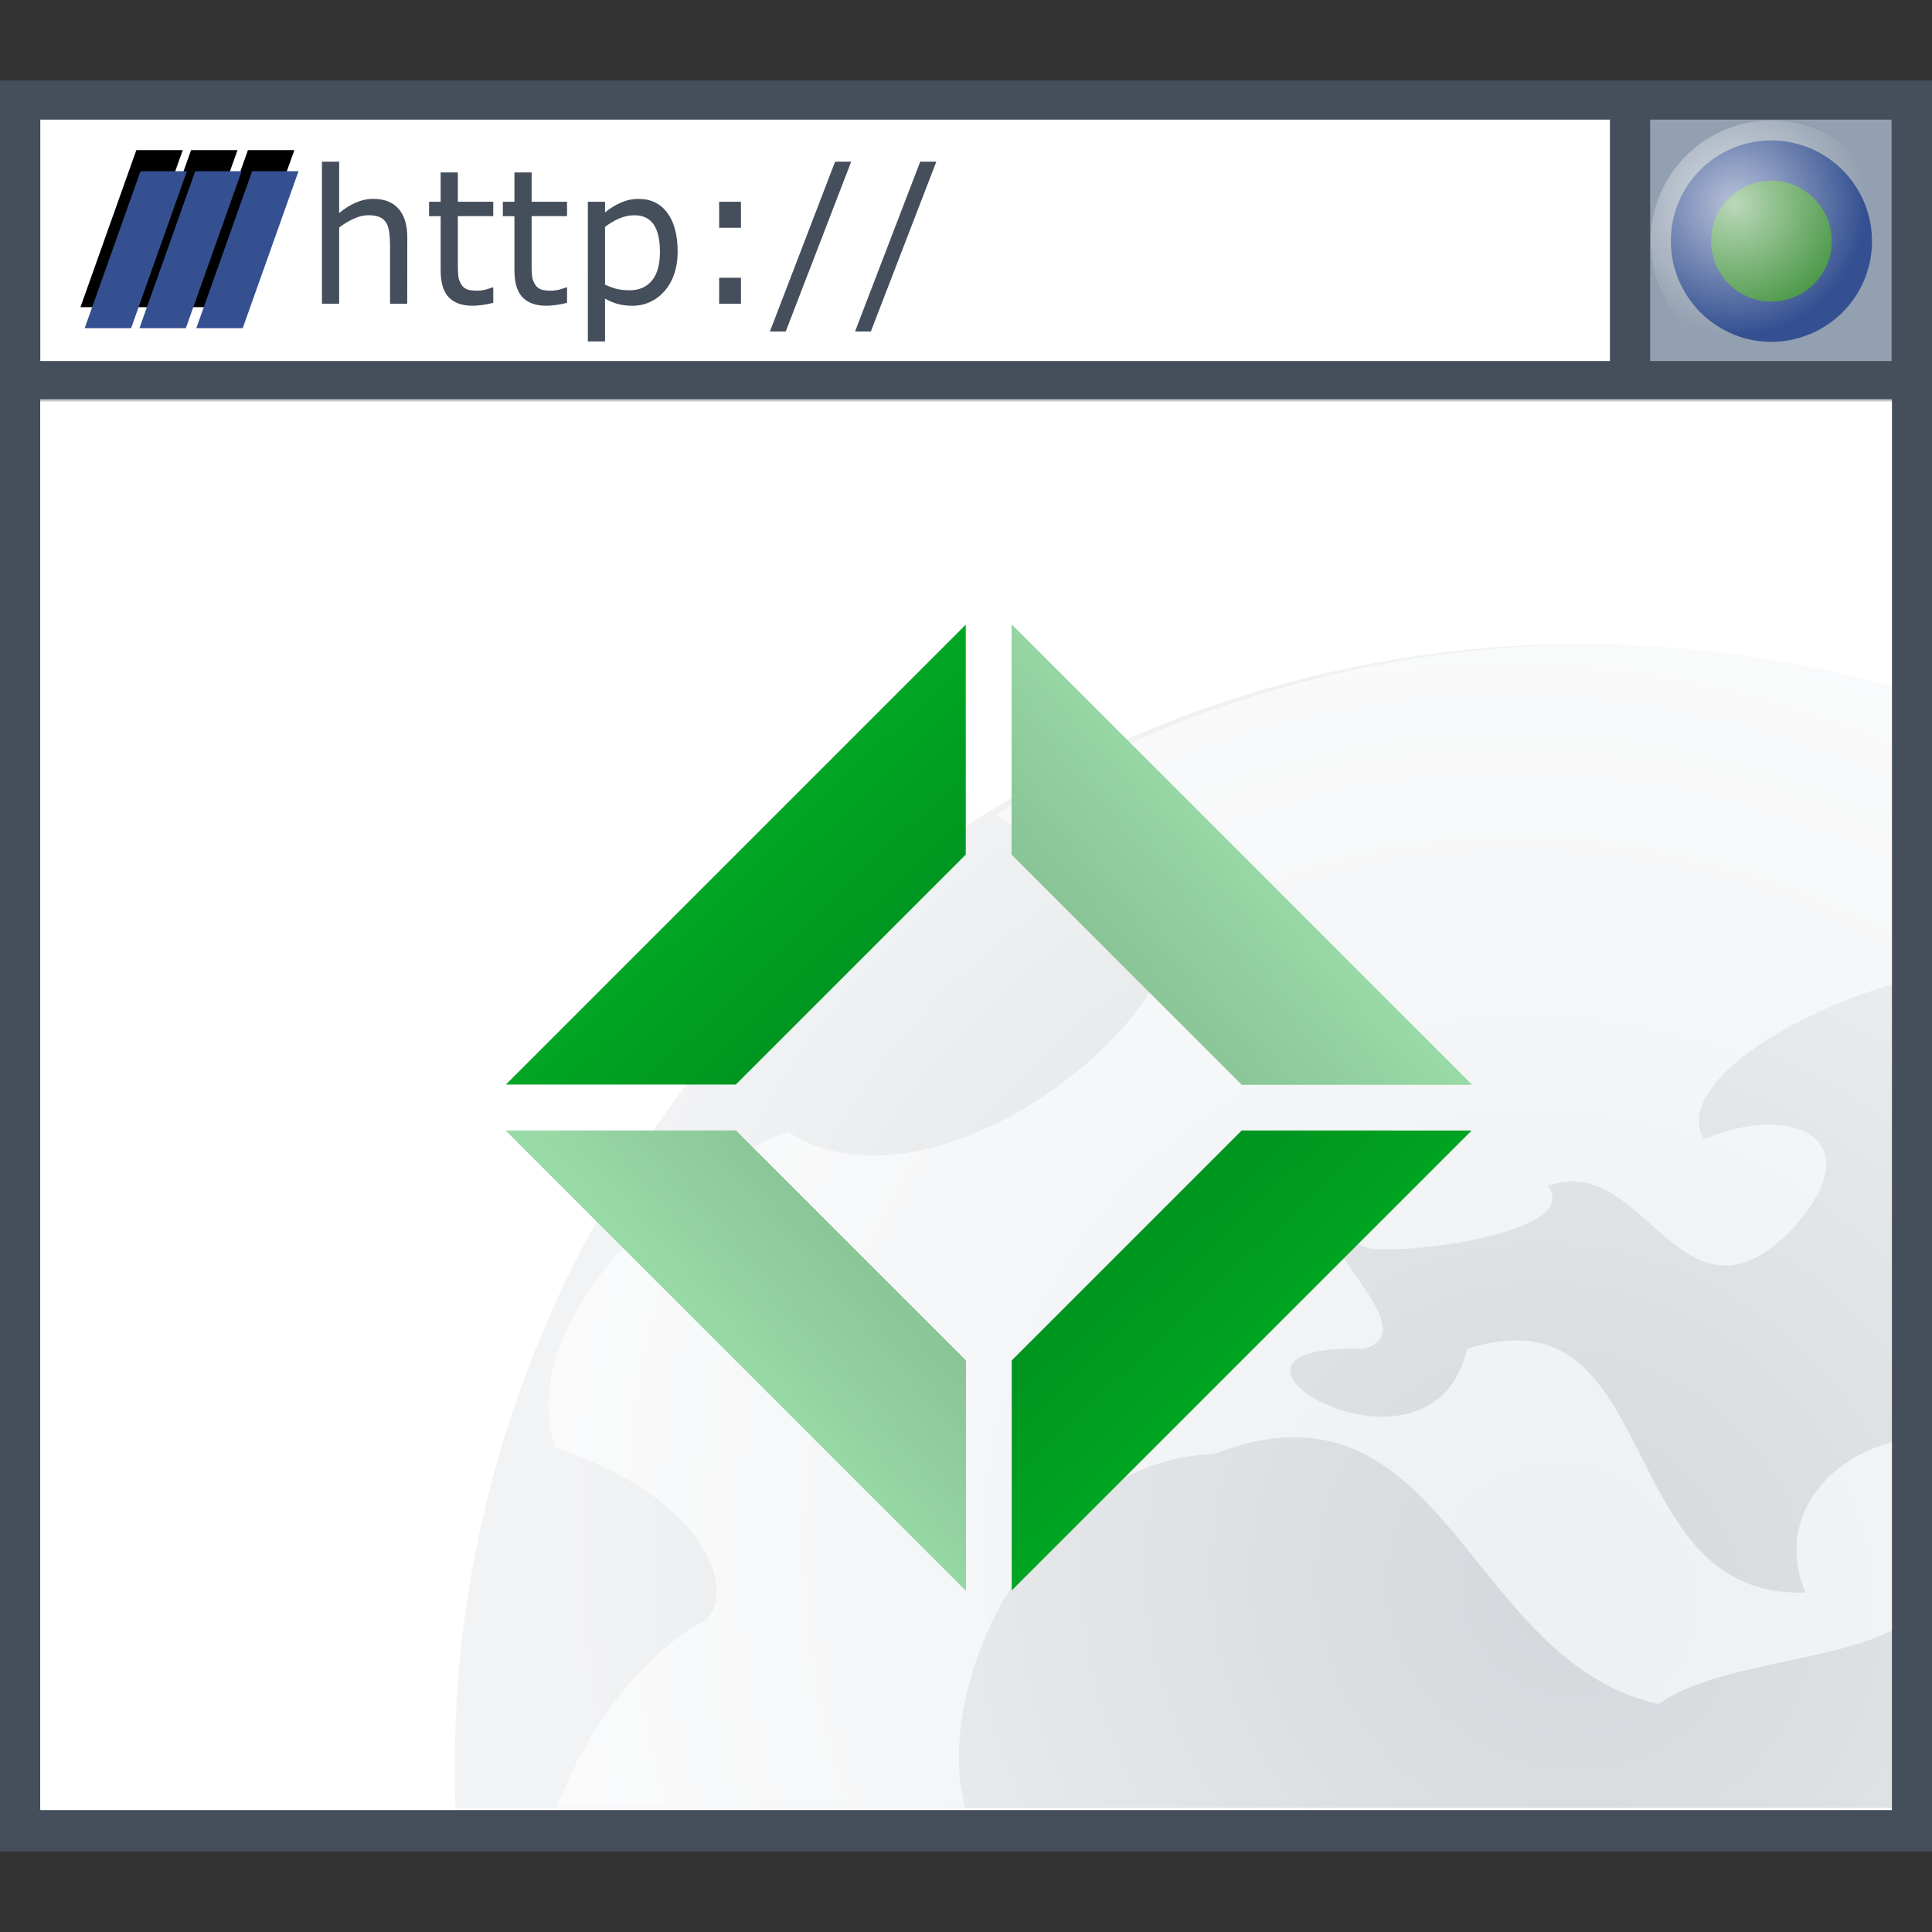 <svg xmlns="http://www.w3.org/2000/svg" xmlns:xlink="http://www.w3.org/1999/xlink" width="48" height="48" viewBox="0 0 48 48"><rect x="0" y="0" width="48" height="48" fill="#333333" stroke="none"/><defs><radialGradient id="d" cx="136.1" cy="504.9" r="406.4" gradientTransform="translate(42.014 1.391) scale(.008)" gradientUnits="userSpaceOnUse"><stop stop-color="#fff" stop-opacity=".856" offset="0"/><stop stop-color="#fff" stop-opacity="0" offset="1"/></radialGradient><radialGradient id="c" cx="68.03" cy="946.2" r="54" gradientTransform="matrix(-.336 -.333 .315 -.312 -236.317 357.821)" gradientUnits="userSpaceOnUse"><stop stop-color="#fff" stop-opacity="0" offset="0"/><stop stop-color="#fff" stop-opacity=".7" offset="1"/></radialGradient><linearGradient id="e" x1="-1081" x2="-1076" y1="-762.1" y2="-756.9" gradientUnits="userSpaceOnUse" xlink:href="#a" gradientTransform="translate(635.269 457.243) scale(.571)"/><linearGradient id="a"><stop stop-opacity="0" offset="0"/><stop offset="1"/></linearGradient><linearGradient id="f" x1="-1058" x2="-1064" y1="-763.9" y2="-758.6" gradientUnits="userSpaceOnUse" xlink:href="#a" gradientTransform="translate(635.269 457.243) scale(.571)"/><linearGradient id="g" x1="-1080" x2="-1074" y1="-739.4" y2="-744.6" gradientUnits="userSpaceOnUse" xlink:href="#a" gradientTransform="translate(635.269 457.243) scale(.571)"/><linearGradient id="h" x1="-1057" x2="-1062" y1="-741.1" y2="-746.4" gradientUnits="userSpaceOnUse" xlink:href="#a" gradientTransform="translate(635.269 457.243) scale(.571)"/><clipPath clipPathUnits="userSpaceOnUse" id="b"><rect x="1" y="10.269" width="46.004" height="34.996" style="fill:#000;stroke-width:.277"/></clipPath></defs><g transform="translate(0 -.349)"><rect style="fill:#454e5b;stroke-width:.286" height="44" width="48.003" y="2.349" x="0"/><rect x="1" y="10.324" width="46.004" height="34.996" style="fill:#fff;stroke-width:.277"/><g style="opacity:.3" clip-path="url(#b)"><ellipse cx="39.261" cy="44.254" style="color:#000;fill:#707985;fill-rule:evenodd;stroke-width:1.63" rx="27.964" ry="27.903"/><path d="M43.503 16.66c-6.459-.972-13.23.469-18.762 3.938 1.321.936 6.599 2.888 3.953 4.186-1.459 2.567-6.19 5.568-9.125 3.681-2.929 1.101-6.816 4.846-5.774 7.857 3.948 1.295 4.49 3.741 3.704 4.283-4.349 2.52-5.436 9.735-4.147 13.524 4.279 11.93 17.408 19.731 29.938 17.761 9.906-1.298 18.762-8.368 22.237-17.729.805-6.875-4.934 6.121-4.831-.581.326-4.067-3.826-2.224-5.849-4.083-2.739 1.162-7.242-4.706-7.378.887.949 2.719 8.366-1.786 4.229 2.777-2.702 3.222-9.567 10.199-9.686 14.474-1.093 6.051-6.41.061-8.174-2.357-.666-4.29 1.656-11.116-1.752-13.812-4.08-.975-7.541-2.019-8.238-6.925-.316-3.474 2.615-7.988 6.29-8.062 5.797-2.243 6.249 5.138 11.066 6.206 1.811-1.281 6.019-1.002 6.704-2.699-3.067-1.175 4.553-1.884.452-3.922-2.446-.181-4.41 1.739-3.503 3.849-4.846.184-3.475-7.643-8.41-6.051-.873 3.858-7.528-.143-2.576-.003 1.788-.401-2.137-3.329.131-2.497 1.163.16 5.32-.432 4.451-1.547 2.42-.921 3.335 3.943 6.094 1.044 2.021-2.248-.049-3.127-2.212-2.208-1.122-1.885 5.42-4.853 7.932-4.127 1.156 2.012 4.053 2.714 4.031-.292 1.819-2.305 7.81 3.215 4.051-.488-4.085-3.788-9.331-6.294-14.847-7.083z" style="color:#000;fill:#c1c8d0;stroke-width:1.63"/></g><rect x="1" y="10.269" width="46.004" height="34.996" style="opacity:1;fill:url(#c);stroke-width:.277"/><rect style="fill:#fff;stroke-width:.286" height="5.998" width="38.997" y="3.321" x="1.001"/><path style="stroke-width:.523" d="M3.387 4.079h1.153l-1.387 3.901H1.999zm1.36 0h1.153l-1.387 3.901H3.36zm1.413 0h1.153l-1.388 3.901h-1.153z"/><path d="M3.491 4.602h1.153L3.257 8.503H2.104zm1.36 0h1.153L4.617 8.503h-1.153zm1.413 0h1.153L6.03 8.503H4.877z" style="fill:#345091;stroke-width:.523"/><rect style="fill:#93a0b1;stroke-width:.286" height="5.998" width="5.998" y="3.321" x="40.998"/><path d="M44.432 4.384c-.004-.001-.009-.002-.013-.002a2.045 2.041 0 0 0-.043-.009c-1.059-.199-2.09.481-2.319 1.542-.195.905.256 1.801 1.042 2.204.007.004.015.008.022.011.229.117.481.19.742.205.174.015.349.004.519-.029a1.052 1.05 0 0 0 .012-.002l.009-.002a2.007 2.007 0 0 0 .052-.011l.004-.001.002-.001c.73-.169 1.334-.744 1.503-1.525.123-.569-.01-1.133-.32-1.575a1.944 1.94 0 0 0-.022-.03l-.014-.019-.008-.011a1.984 1.979 0 0 0-.021-.027l-.002-.002c-.002-.002-.004-.005-.006-.007a1.97 1.966 0 0 0-.053-.065l-.001-.001a1.893 1.889 0 0 0-.032-.036l-.005-.006c-.009-.01-.018-.02-.028-.029a1.913 1.908 0 0 0-.024-.025l-.01-.009a1.925 1.921 0 0 0-.035-.034 2.09 2.09 0 0 0-.035-.033l-.001-.001a2.031 2.026 0 0 0-.035-.031 1.981 1.977 0 0 0-.037-.031 2.056 2.051 0 0 0-.038-.03c-.002-.001-.003-.003-.005-.004a1.988 1.983 0 0 0-.034-.026 1.733 1.733 0 0 0-.038-.027c-.001-0-.001-.001-.002-.001l-.017-.012-.023-.016-.008-.005c-.011-.007-.022-.014-.033-.021a1.956 1.951 0 0 0-.038-.024l-.004-.002-.02-.012a1.784 1.784 0 0 0-.022-.013l-.01-.006a2.015 2.011 0 0 0-.033-.018 1.48 1.48 0 0 0-.033-.017l-.011-.006c-.007-.004-.015-.007-.022-.011-.007-.004-.015-.007-.022-.011l-.011-.005c-.011-.005-.022-.011-.034-.015l-0-0-.008-.004a1.995 1.991 0 0 0-.035-.015l-.002-.001c-.008-.003-.016-.006-.024-.009a1.849 1.845 0 0 0-.07-.026l-.005-.002a1.931 1.927 0 0 0-.042-.014 1.899 1.895 0 0 0-.049-.015 2.028 2.024 0 0 0-.034-.01c-.013-.004-.025-.007-.038-.01-.002-0-.003-.001-.005-.001a1.894 1.89 0 0 0-.022-.005l-.025-.006c-.008-.002-.017-.004-.025-.006z" style="color:#000;fill:#3a8f36;stroke:#345091;stroke-width:1;stroke-linecap:round;stroke-linejoin:round"/><ellipse cx="44.01" cy="6.34" rx="3" ry="2.999" style="color:#000;opacity:.76;fill:url(#d);fill-rule:evenodd;stroke-width:.115"/><rect x="18.28" y="15.868" width="5.713" height="5.713" style="opacity:.7;fill:none;stroke-width:.571"/><rect x="12.568" y="21.581" width="5.713" height="5.713" style="opacity:.7;fill:none;stroke-width:.571"/><path d="M12.568 27.294l11.426-11.426v5.713l-5.713 5.713zm23.994 0L25.136 15.868v5.713l5.713 5.713zm-23.994 1.143l11.426 11.426v-5.713l-5.713-5.713zm23.994 0L25.136 39.862v-5.713l5.713-5.713z" style="fill:#00a623;fill-rule:evenodd;stroke-width:.571"/><path style="opacity:.6;fill:#fff;fill-rule:evenodd;stroke-width:.571" d="M36.562 27.294L25.136 15.868v5.713l5.713 5.713zm-23.994 1.143l11.426 11.426v-5.713l-5.713-5.713z"/><path style="opacity:.1;fill:url(#e);fill-rule:evenodd;stroke-width:.571" d="M12.568 27.294l11.426-11.426v5.713l-5.713 5.713z"/><path style="opacity:.1;fill:url(#f);fill-rule:evenodd;stroke-width:.571" d="M36.562 27.294L25.136 15.868v5.713l5.713 5.713z"/><path style="opacity:.1;fill:url(#g);fill-rule:evenodd;stroke-width:.571" d="M12.568 28.437l11.426 11.426v-5.713l-5.713-5.713z"/><path style="opacity:.1;fill:url(#h);fill-rule:evenodd;stroke-width:.571" d="M36.562 28.437L25.136 39.862v-5.713l5.713-5.713z"/><g style="line-height:0%;font-family:FontAwesome;letter-spacing:0;word-spacing:0;fill:#454e5b"><path d="M10.117 7.896h-.426V6.452q0-.175-.02-.327-.021-.154-.075-.24-.057-.095-.163-.141-.107-.048-.277-.048-.175 0-.365.086-.191.086-.365.22v1.892h-.427V4.365h.427v1.277q.2-.166.413-.259.213-.093.438-.093.411 0 .626.247.216.247.216.712zm2.138-.023q-.12.032-.263.052-.141.02-.252.02-.388 0-.59-.209-.202-.209-.202-.669V5.72h-.288V5.361h.288v-.728h.427v.728h.88v.358h-.88v1.155q0 .2.009.313.009.111.064.209.05.091.136.134.088.041.268.041.104 0 .218-.029.113-.032.163-.052h.023zm1.833 0q-.12.032-.263.052-.141.02-.252.02-.388 0-.59-.209-.202-.209-.202-.669V5.72h-.288V5.361h.288v-.728h.427v.728h.88v.358h-.88v1.155q0 .2.009.313.009.111.064.209.05.091.136.134.088.041.268.041.104 0 .218-.029.114-.032.163-.052h.023zm2.748-1.275q0 .309-.088.565-.088.254-.25.431-.15.168-.354.261-.202.091-.429.091-.197 0-.358-.043-.159-.043-.325-.134v1.062h-.427V5.361h.427v.266q.17-.143.381-.238.213-.098.454-.098.458 0 .713.347.256.345.256.96zm-.44.011q0-.458-.157-.685-.157-.227-.481-.227-.184 0-.37.079-.186.079-.356.209v1.436q.181.082.311.111.132.029.297.029.356 0 .556-.24.2-.24.2-.712zm2.013-.601h-.542V5.361h.542zm0 1.888h-.542v-.647h.542zm2.739-3.531l-1.627 4.22h-.393l1.62-4.22zm2.115 0l-1.627 4.22h-.393l1.62-4.22z" style="font-size:4.647px;line-height:1.25" aria-label="http://"/></g></g></svg>
